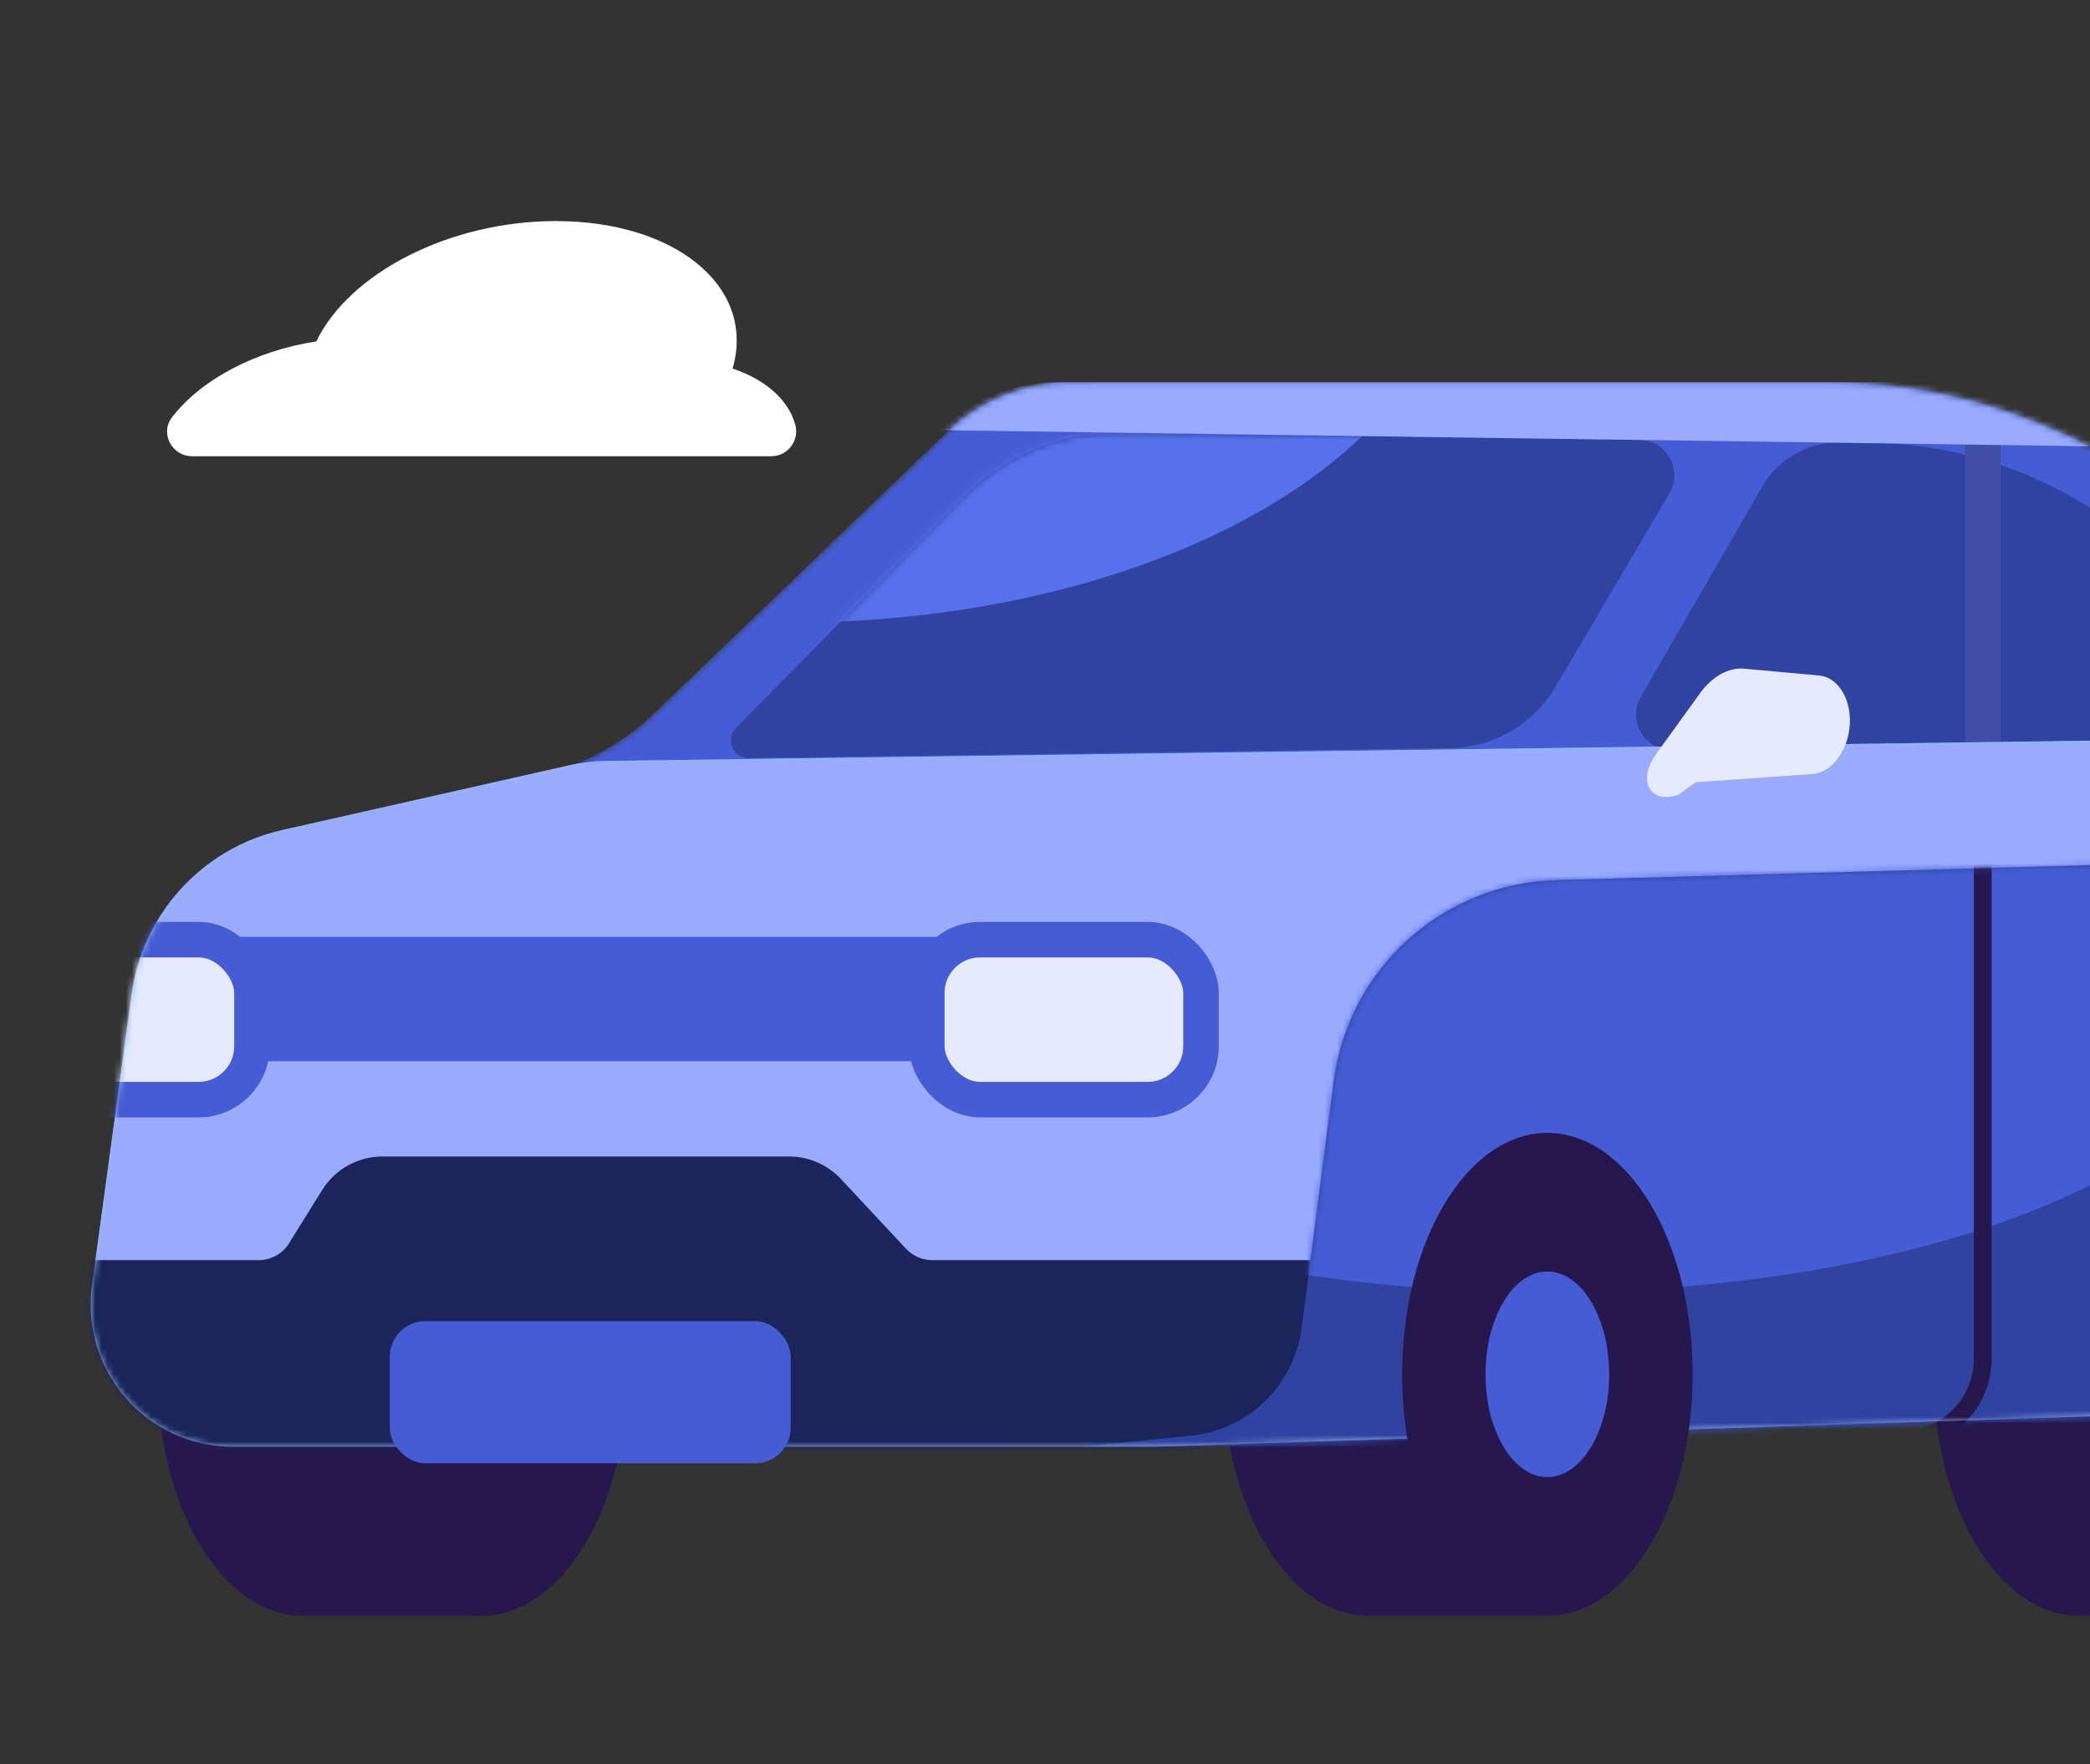 <svg width="340" height="287" viewBox="0 0 340 287" fill="none" xmlns="http://www.w3.org/2000/svg">
<rect x="0" y="0" width="340" height="287" fill="#333333" stroke="none"/>
<g clip-path="url(#clip0_612_813)">
<path d="M125.482 74.219C128.18 74.219 130.078 71.608 129.378 69.098C128.279 65.081 124.583 61.768 119.188 59.961C119.188 59.659 119.388 59.459 119.388 59.157C122.485 46.305 109.597 35.963 90.415 35.963C73.131 35.963 56.846 44.397 51.452 55.542C41.561 57.049 32.669 61.768 27.973 67.893C25.975 70.503 27.973 74.219 31.27 74.219H125.482Z" fill="white"/>
<path d="M251.747 262.849H222.87V262.843C222.789 262.844 222.707 262.849 222.626 262.849C209.575 262.848 198.995 245.262 198.995 223.569C198.995 201.877 209.575 184.291 222.626 184.291C222.707 184.291 222.789 184.295 222.87 184.296V184.291H251.747V262.849Z" fill="#26184E"/>
<ellipse cx="78.366" cy="223.579" rx="23.631" ry="39.279" fill="#26184E"/>
<path d="M78.383 262.849H49.506V262.843C49.425 262.844 49.344 262.849 49.263 262.849C36.212 262.849 25.632 245.262 25.632 223.569C25.632 201.876 36.212 184.291 49.263 184.291C49.344 184.291 49.425 184.295 49.506 184.296V184.291H78.383V262.849Z" fill="#26184E"/>
<path d="M367.325 262.849H338.449V262.843C338.368 262.844 338.286 262.849 338.204 262.849C325.153 262.848 314.573 245.262 314.573 223.569C314.573 201.877 325.153 184.291 338.204 184.291C338.286 184.291 338.368 184.295 338.449 184.296V184.291H367.325V262.849Z" fill="#26184E"/>
<mask id="mask0_612_813" style="mask-type:alpha" maskUnits="userSpaceOnUse" x="15" y="62" width="394" height="174">
<path d="M106.41 116.031L154.115 70.223C159.496 65.056 166.667 62.17 174.128 62.17H297.179C321.403 62.17 344.66 71.676 361.948 88.645L394.54 120.635L402.055 124.379C405.978 126.334 408.458 130.34 408.458 134.724V216.982C408.458 223.22 403.509 228.332 397.275 228.534L187.873 235.337H38.34C24.168 235.337 13.332 222.699 15.495 208.692L23.146 159.154C24.973 147.326 33.903 137.848 45.602 135.321L86.933 126.393C94.26 124.81 101.003 121.223 106.41 116.031Z" fill="#333D87"/>
</mask>
<g mask="url(#mask0_612_813)">
<path d="M106.41 116.031L154.115 70.223C159.496 65.056 166.667 62.17 174.128 62.17H297.179C321.403 62.17 344.66 71.676 361.948 88.645L394.54 120.635L402.055 124.379C405.978 126.334 408.458 130.34 408.458 134.724V216.982C408.458 223.22 403.509 228.332 397.275 228.534L187.873 235.337H38.34C24.168 235.337 13.332 222.699 15.495 208.692L23.146 159.154C24.973 147.326 33.903 137.848 45.602 135.321L86.933 126.393C94.26 124.81 101.003 121.223 106.41 116.031Z" fill="#455CD4"/>
</g>
<mask id="mask1_612_813" style="mask-type:alpha" maskUnits="userSpaceOnUse" x="15" y="62" width="394" height="174">
<path d="M106.429 116.031L154.133 70.223C159.514 65.056 166.686 62.17 174.146 62.17H297.198C321.422 62.17 344.678 71.676 361.966 88.645L394.559 120.635L402.073 124.379C405.996 126.334 408.476 130.34 408.476 134.724V216.982C408.476 223.22 403.527 228.332 397.294 228.534L187.892 235.337H38.359C24.186 235.337 13.351 222.699 15.514 208.692L23.165 159.154C24.992 147.326 33.922 137.848 45.62 135.321L86.951 126.393C94.279 124.81 101.022 121.223 106.429 116.031Z" fill="#333D87"/>
</mask>
<g mask="url(#mask1_612_813)">
<ellipse cx="65.19" cy="99.618" rx="48.145" ry="5.568" fill="#C1D9FF"/>
<path d="M42.505 195.621H10.576L7.205 235.332H205.132L208.219 195.621H152.023C150.421 195.621 148.891 194.956 147.798 193.785L137.204 182.434C135.018 180.092 131.958 178.763 128.755 178.763H62.626C58.633 178.763 54.922 180.824 52.812 184.214L47.411 192.895C46.356 194.59 44.501 195.621 42.505 195.621Z" fill="#26184E"/>
<path d="M241.628 143.182L525.285 135.463C559.431 134.534 587.615 161.961 587.615 196.119V220.882C587.615 228.861 581.147 235.329 573.168 235.329H164.356L182.136 233.544C191.487 232.606 198.96 225.35 200.173 216.031L205.401 175.881C207.788 157.553 223.152 143.685 241.628 143.182Z" fill="#414EA8"/>
<mask id="mask2_612_813" style="mask-type:alpha" maskUnits="userSpaceOnUse" x="164" y="135" width="424" height="101">
<path d="M241.628 143.182L525.285 135.463C559.431 134.534 587.615 161.961 587.615 196.119V220.882C587.615 228.861 581.147 235.329 573.168 235.329H164.356L182.136 233.544C191.487 232.606 198.96 225.35 200.173 216.031L205.401 175.881C207.788 157.553 223.152 143.685 241.628 143.182Z" fill="#7A7A7A"/>
</mask>
<g mask="url(#mask2_612_813)">
<ellipse cx="251.379" cy="161.131" rx="115.945" ry="49.069" fill="#515EB8"/>
<path d="M322.553 139.63V220.99C322.553 227.247 318.171 232.648 312.049 233.939" stroke="#26184E" stroke-width="2.889"/>
</g>
<rect x="150.774" y="161.512" width="44.606" height="26.018" rx="8.668" fill="#E1DEFF" stroke="#5C3DA9" stroke-width="5.779"/>
<rect x="-3.618" y="161.512" width="44.606" height="26.018" rx="8.668" fill="#E1DEFF" stroke="#5C3DA9" stroke-width="5.779"/>
<path d="M235.898 121.707L121.84 123.328C119.256 123.365 117.927 120.25 119.741 118.41L156.832 80.793C163.457 74.074 172.534 70.345 181.969 70.466L266.661 71.556C271.098 71.613 273.818 76.442 271.567 80.266L253.042 111.742C249.459 117.829 242.961 121.606 235.898 121.707Z" fill="#3143A1"/>
<mask id="mask3_612_813" style="mask-type:alpha" maskUnits="userSpaceOnUse" x="118" y="70" width="155" height="54">
<path d="M235.898 121.698L121.84 123.319C119.256 123.356 117.927 120.242 119.741 118.402L156.832 80.784C163.457 74.065 172.534 70.336 181.969 70.458L266.661 71.547C271.098 71.605 273.818 76.433 271.567 80.257L253.042 111.733C249.459 117.82 242.961 121.597 235.898 121.698Z" fill="#212121"/>
</mask>
<g mask="url(#mask3_612_813)">
<ellipse cx="128.658" cy="38.822" rx="108.363" ry="62.453" fill="#5770EC"/>
</g>
<path d="M266.924 113.337L286.662 79.184C289.243 74.717 294.011 71.966 299.17 71.966H303.125C322.044 71.966 340.141 79.695 353.223 93.363L369.787 110.669C373.273 114.311 370.749 120.358 365.708 120.443L272.023 122.007C267.531 122.082 264.675 117.227 266.924 113.337Z" fill="#3143A1"/>
<path d="M322.562 69.033V136.034" stroke="#414EA8" stroke-width="5.779"/>
<path d="M172.321 62.175L315.741 62.17C316.86 62.17 317.973 62.332 319.045 62.652L353.001 72.781L152.356 69.969L154.732 68.145C159.778 64.273 165.961 62.175 172.321 62.175Z" fill="#99AAFF"/>
</g>
<path d="M45.908 135.03L92.608 124.495C94.566 124.054 96.564 123.817 98.571 123.79L391.915 119.778C393.329 119.759 394.742 119.872 396.136 120.115C403.593 121.415 409.403 127.111 410.131 134.645C410.944 143.054 411.747 156.072 411.747 174.676C411.747 192.802 410.51 208.819 409.553 218.496C408.999 224.102 404.34 228.309 398.71 228.492L187.874 235.341H37.86C23.853 235.341 13.065 222.983 14.956 209.104L21.409 161.743C23.201 148.599 32.967 137.949 45.908 135.03Z" fill="#95B8F2"/>
<mask id="mask4_612_813" style="mask-type:alpha" maskUnits="userSpaceOnUse" x="14" y="119" width="398" height="117">
<path d="M45.926 135.037L92.626 124.503C94.584 124.061 96.582 123.825 98.589 123.798L391.933 119.786C393.347 119.767 394.76 119.879 396.154 120.122C403.611 121.423 409.421 127.119 410.149 134.653C410.962 143.062 411.765 156.08 411.765 174.684C411.765 192.809 410.528 208.827 409.571 218.503C409.017 224.109 404.358 228.317 398.728 228.5L187.892 235.348H37.878C23.871 235.348 13.083 222.99 14.974 209.112L21.427 161.751C23.218 148.606 32.985 137.957 45.926 135.037Z" fill="#95B8F2"/>
</mask>
<g mask="url(#mask4_612_813)">
<path d="M45.926 135.037L92.626 124.503C94.584 124.061 96.582 123.825 98.589 123.798L391.933 119.786C393.347 119.767 394.76 119.879 396.154 120.122C403.611 121.423 409.421 127.119 410.149 134.653C410.962 143.062 411.765 156.08 411.765 174.684C411.765 192.809 410.528 208.827 409.571 218.503C409.017 224.109 404.358 228.317 398.728 228.5L187.892 235.348H37.878C23.871 235.348 13.083 222.99 14.974 209.112L21.427 161.751C23.218 148.606 32.985 137.957 45.926 135.037Z" fill="#99AAFF"/>
<path d="M42.106 204.989H10.178L6.806 244.701H210.512L213.599 204.989H151.624C150.023 204.989 148.493 204.324 147.4 203.153L136.805 191.802C134.619 189.46 131.56 188.131 128.356 188.131H62.227C58.234 188.131 54.524 190.192 52.414 193.582L47.013 202.263C45.958 203.958 44.103 204.989 42.106 204.989Z" fill="#1A255B"/>
<path d="M253.165 143.172L525.241 135.534C559.407 134.575 587.623 162.01 587.623 196.189V220.898C587.623 228.877 581.155 235.346 573.176 235.346H175.922L193.702 233.561C203.053 232.622 210.526 225.367 211.739 216.047L216.971 175.87C219.356 157.554 234.702 143.69 253.165 143.172Z" fill="#3143A1"/>
<mask id="mask5_612_813" style="mask-type:alpha" maskUnits="userSpaceOnUse" x="175" y="135" width="413" height="101">
<path d="M253.165 143.172L525.241 135.534C559.407 134.575 587.623 162.01 587.623 196.189V220.898C587.623 228.877 581.155 235.346 573.176 235.346H175.922L193.702 233.561C203.053 232.622 210.526 225.367 211.739 216.047L216.971 175.87C219.356 157.554 234.702 143.69 253.165 143.172Z" fill="#7A7A7A"/>
</mask>
<g mask="url(#mask5_612_813)">
<path d="M367.344 161.148C367.344 188.248 315.434 210.217 251.399 210.217C187.365 210.217 135.455 188.248 135.455 161.148C135.455 134.048 187.365 112.079 251.399 112.079C315.434 112.079 367.344 134.048 367.344 161.148Z" fill="#455CD4"/>
<path d="M322.554 139.647V221.007C322.554 227.264 318.172 232.666 312.05 233.957" stroke="#26184E" stroke-width="2.889"/>
</g>
<rect x="29.899" y="152.4" width="132.287" height="20.239" rx="5.779" fill="#455CD4"/>
<rect x="-3.618" y="152.862" width="44.606" height="26.018" rx="8.668" fill="#E5EAFF" stroke="#455CD4" stroke-width="5.779"/>
<rect x="150.773" y="152.862" width="44.606" height="26.018" rx="8.668" fill="#E5EAFF" stroke="#455CD4" stroke-width="5.779"/>
</g>
<path d="M269 128.991C267.452 127.713 267.546 125.257 269.468 122.591L276.58 112.747C278.549 110.041 281.206 108.552 283.694 108.777L295.963 109.892C299.78 110.258 302.105 115.653 300.35 120.75C299.314 123.697 297.174 125.786 294.833 125.917L275.864 127.248L273.058 129.288C273.058 129.288 270.547 130.268 269 128.991Z" fill="#E5EAFF"/>
<rect x="63.413" y="214.919" width="65.218" height="23.12" rx="5.779" fill="#455CD4"/>
<ellipse cx="251.731" cy="223.57" rx="23.631" ry="39.279" fill="#26184E"/>
<ellipse cx="251.72" cy="223.568" rx="10.059" ry="16.72" fill="#455CD4"/>
</g>
<defs>
<clipPath id="clip0_612_813">
<rect width="340" height="287" fill="white" transform="matrix(-1 0 0 1 340 0)"/>
</clipPath>
</defs>
</svg>
